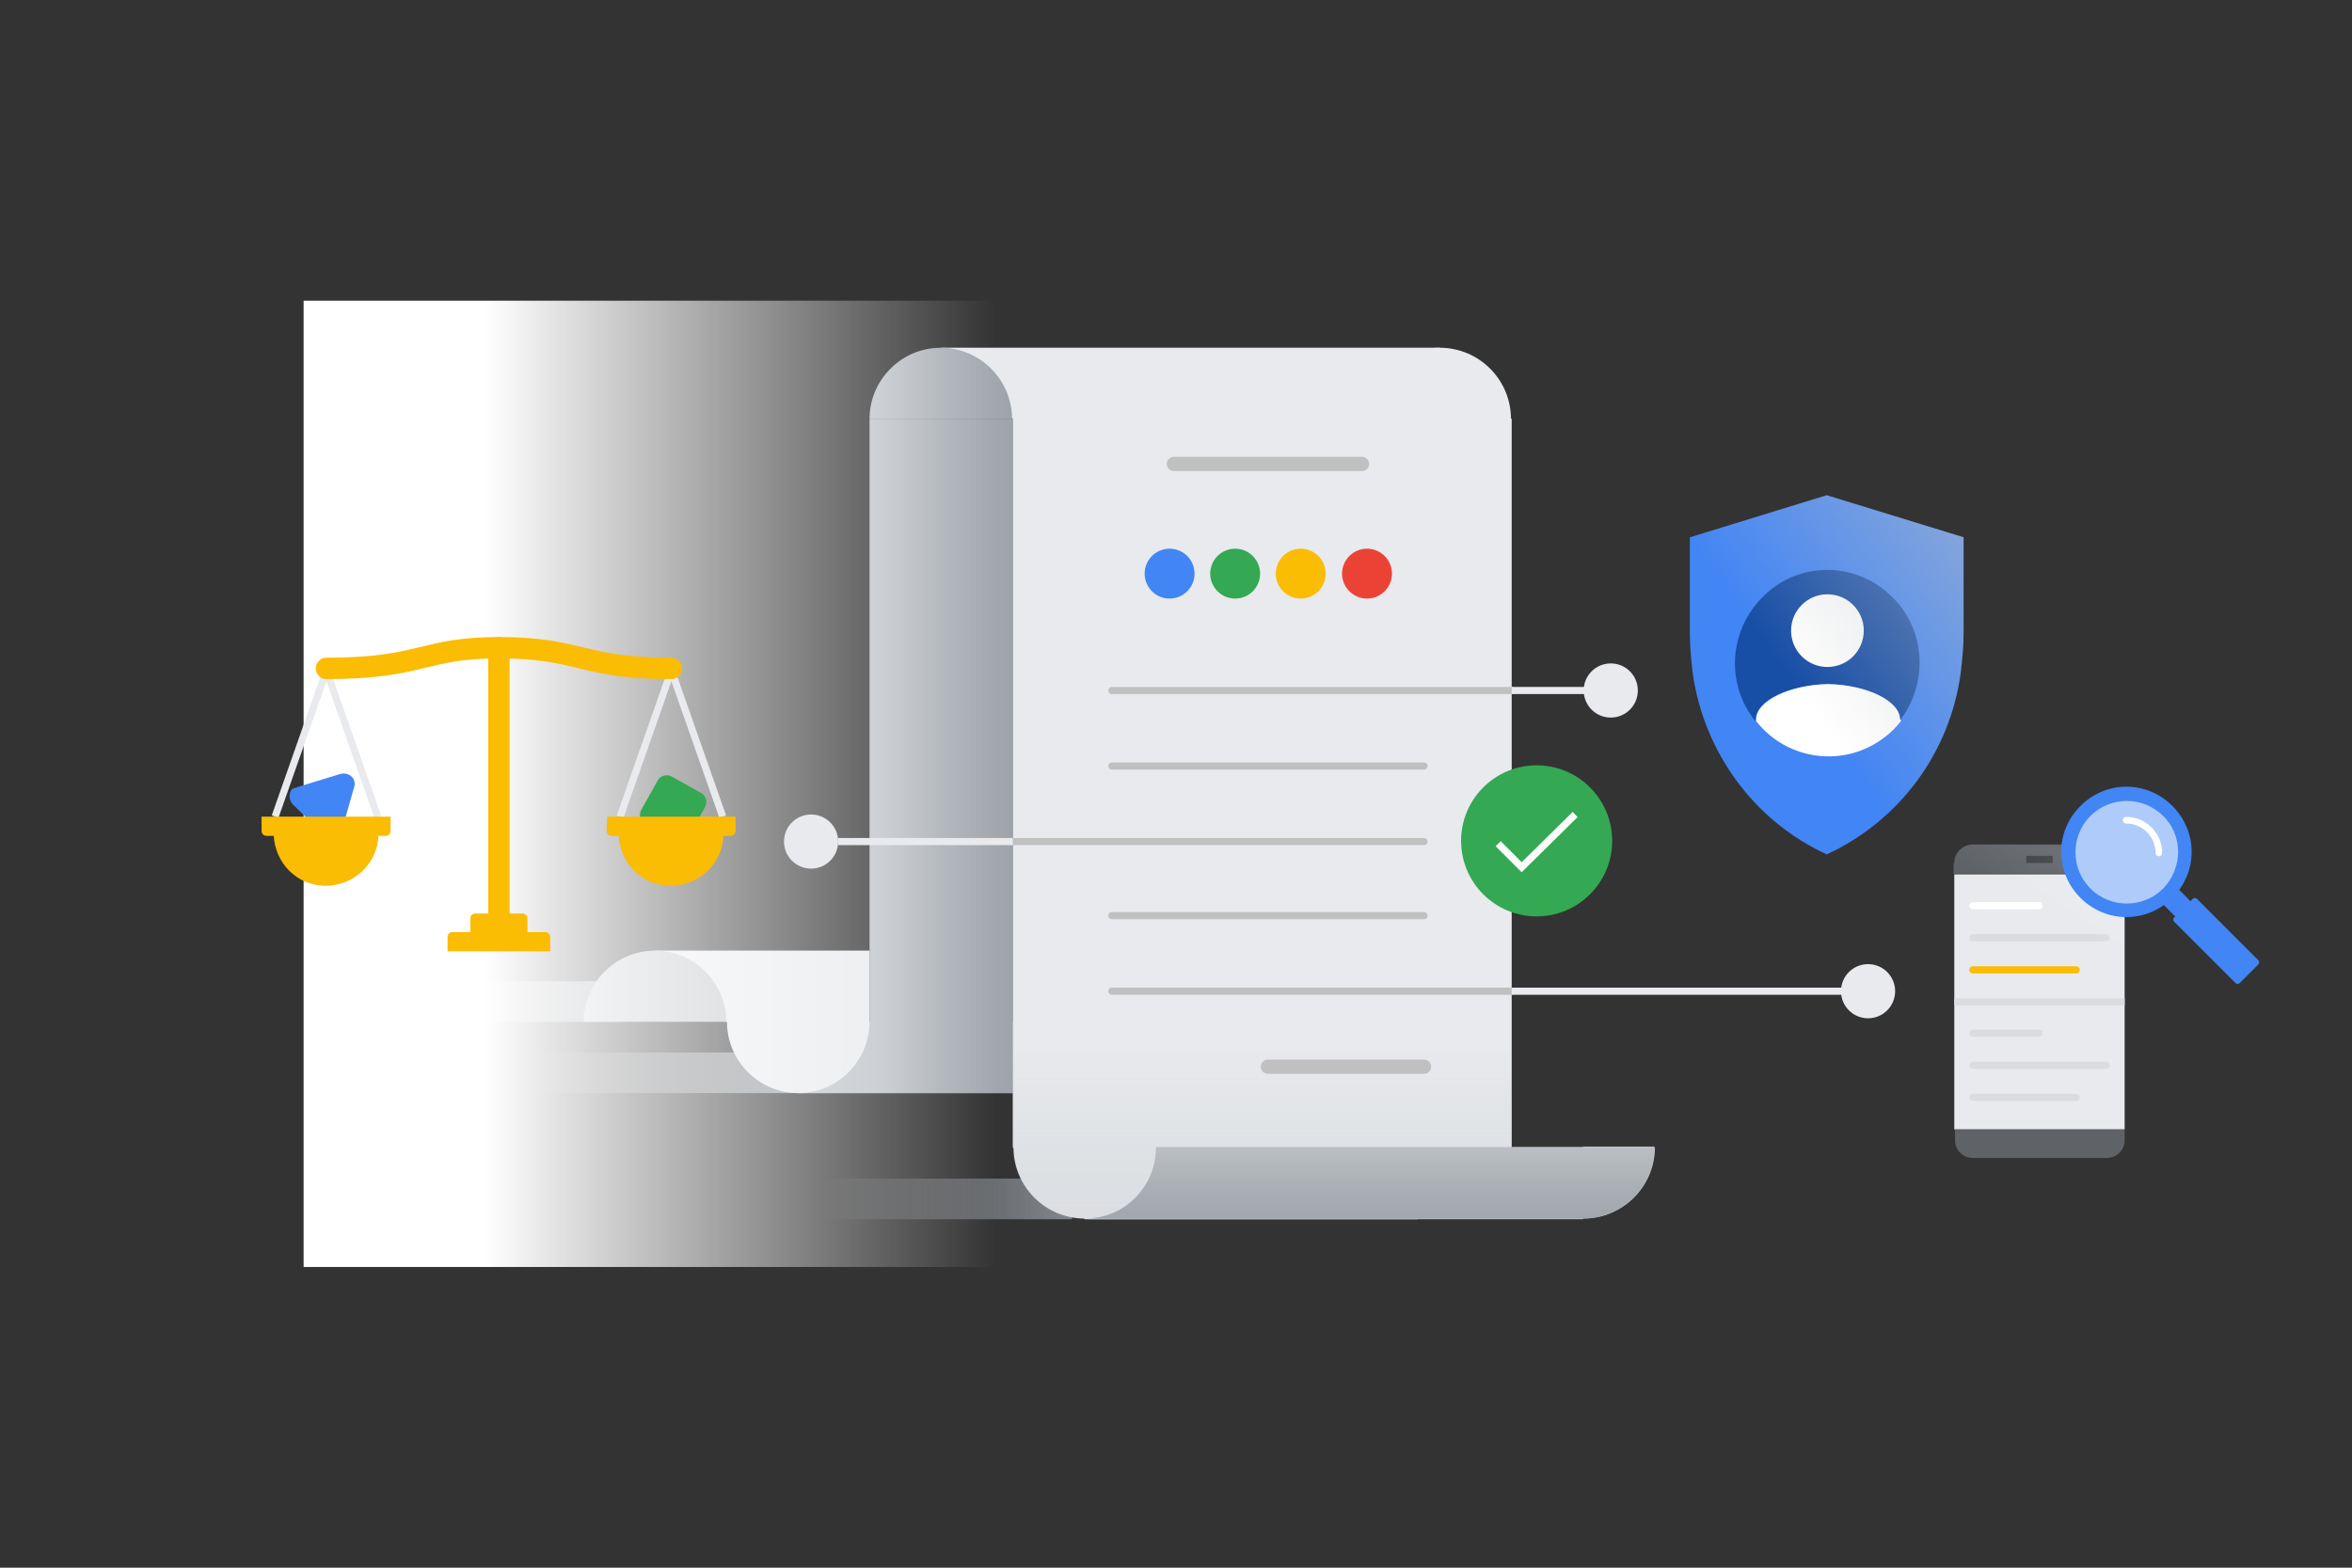 <?xml version="1.0" encoding="utf-8"?>
<!-- Generator: Adobe Illustrator 25.4.1, SVG Export Plug-In . SVG Version: 6.00 Build 0)  -->
<svg version="1.1" id="Livello_1" xmlns="http://www.w3.org/2000/svg" xmlns:xlink="http://www.w3.org/1999/xlink" x="0px" y="0px"
	 viewBox="0 0 330 220" style="enable-background:new 0 0 330 220;" xml:space="preserve">
<rect x="0" y="0" width="330" height="220" fill="#333333" stroke="none"/>
<style type="text/css">
	.st0{fill:url(#SVGID_1_);}
	.st1{fill:url(#SVGID_00000026155596450293746040000008456852009489692332_);}
	.st2{fill:url(#SVGID_00000108276292378904658710000003541419908150233004_);}
	.st3{fill:#E8EAED;}
	.st4{fill:#BDC1C6;}
	.st5{opacity:0.2;fill:url(#SVGID_00000146459547280515487300000006802987048723867528_);enable-background:new    ;}
	.st6{fill:url(#SVGID_00000105409741337893888300000016806159346737747880_);}
	.st7{fill:url(#SVGID_00000081609542772159205240000014623890254482972298_);}
	.st8{fill:url(#SVGID_00000132804458884870177170000013547535986399015582_);}
	.st9{fill:#34A853;}
	.st10{fill:none;stroke:#FFFFFF;stroke-miterlimit:10;}
	.st11{fill:#4285F4;}
	.st12{fill:#174EA6;}
	.st13{fill:#FFFFFF;}
	.st14{fill:#5F6368;}
	.st15{fill:none;stroke:#DADCE0;stroke-miterlimit:10;}
	.st16{fill:none;stroke:#DADCE0;stroke-linecap:round;stroke-miterlimit:10;}
	.st17{fill:none;stroke:#FFFFFF;stroke-linecap:round;stroke-miterlimit:10;}
	.st18{fill:none;stroke:#FBBC04;stroke-linecap:round;stroke-linejoin:round;}
	.st19{fill:none;stroke:#3C4043;stroke-miterlimit:10;}
	.st20{fill:url(#SVGID_00000080193018928881043180000009097397221573120423_);}
	.st21{fill:url(#SVGID_00000182518723921841619540000014089707679946807190_);}
	.st22{fill:none;stroke:#E8EAED;stroke-miterlimit:10;}
	.st23{fill:#FBBC04;}
	.st24{fill:none;stroke:#FBBC04;stroke-width:3;stroke-linecap:round;stroke-miterlimit:10;}
	.st25{fill:none;stroke:#C0C0C0;stroke-width:2;stroke-linecap:round;stroke-linejoin:round;}
	.st26{fill:none;stroke:#C0C0C0;stroke-linecap:round;stroke-linejoin:round;}
	.st27{fill:none;stroke:#4285F4;stroke-width:7;stroke-linecap:round;stroke-miterlimit:10;}
	.st28{fill:none;stroke:#EA4335;stroke-width:7;stroke-linecap:round;stroke-miterlimit:10;}
	.st29{fill:none;stroke:#34A853;stroke-width:7;stroke-linecap:round;stroke-miterlimit:10;}
	.st30{fill:none;stroke:#FBBC04;stroke-width:7;stroke-linecap:round;stroke-miterlimit:10;}
	.st31{fill:#AECBFA;}
	.st32{opacity:0.5;fill:#4285F4;enable-background:new    ;}
	.st33{fill:none;stroke:#FFFFFF;stroke-width:0.93;stroke-linecap:round;stroke-miterlimit:10;}
	.st34{fill:url(#SVGID_00000173142558671914190390000003254459790672492687_);}
</style>
<g>
	<g>
		
			<linearGradient id="SVGID_1_" gradientUnits="userSpaceOnUse" x1="86.085" y1="81.455" x2="45.825" y2="81.455" gradientTransform="matrix(1 0 0 -1 0 222)">
			<stop  offset="0" style="stop-color:#9AA0A6"/>
			<stop  offset="1" style="stop-color:#9AA0A6;stop-opacity:0"/>
		</linearGradient>
		<rect x="44.6" y="137.7" class="st0" width="42.4" height="5.7"/>
		
			<linearGradient id="SVGID_00000042733932744458587970000014599390549327910023_" gradientUnits="userSpaceOnUse" x1="110.795" y1="71.405" x2="73.855" y2="71.405" gradientTransform="matrix(1 0 0 -1 0 222)">
			<stop  offset="0" style="stop-color:#9AA0A6"/>
			<stop  offset="1" style="stop-color:#9AA0A6;stop-opacity:0"/>
		</linearGradient>
		
			<rect x="71" y="147.7" style="fill:url(#SVGID_00000042733932744458587970000014599390549327910023_);" width="42.4" height="5.7"/>
		
			<linearGradient id="SVGID_00000075880416521453812000000008512134048911327648_" gradientUnits="userSpaceOnUse" x1="160.665" y1="53.775" x2="115.445" y2="53.775" gradientTransform="matrix(1 0 0 -1 0 222)">
			<stop  offset="0" style="stop-color:#9AA0A6"/>
			<stop  offset="1" style="stop-color:#9AA0A6;stop-opacity:0"/>
		</linearGradient>
		
			<rect x="108" y="165.4" style="fill:url(#SVGID_00000075880416521453812000000008512134048911327648_);" width="42.4" height="5.7"/>
		<polygon class="st3" points="91.9,133.4 122,133.4 122,153.4 101.9,143.4 		"/>
		<polygon class="st4" points="142.1,143.4 152.2,153.4 112,153.4 122.1,143.4 122.1,58.8 142.1,58.8 		"/>
		<circle class="st3" cx="202" cy="58.8" r="10"/>
		<circle class="st3" cx="152.2" cy="161" r="10"/>
		<polyline class="st3" points="212.1,161 212.1,58.8 202,48.8 132.1,48.8 142.1,58.8 142.1,161 152.2,171.1 198.9,171.1 		"/>
		
			<linearGradient id="SVGID_00000096754887670383104760000008087831625924476862_" gradientUnits="userSpaceOnUse" x1="172.041" y1="33.805" x2="172.041" y2="75.225" gradientTransform="matrix(1 0 0 -1 0 222)">
			<stop  offset="0" style="stop-color:#9AA0A6"/>
			<stop  offset="0.15" style="stop-color:#9AA0A6;stop-opacity:0.97"/>
			<stop  offset="0.31" style="stop-color:#9AA0A6;stop-opacity:0.9"/>
			<stop  offset="0.46" style="stop-color:#9AA0A6;stop-opacity:0.77"/>
			<stop  offset="0.62" style="stop-color:#9AA0A6;stop-opacity:0.6"/>
			<stop  offset="0.79" style="stop-color:#9AA0A6;stop-opacity:0.37"/>
			<stop  offset="0.95" style="stop-color:#9AA0A6;stop-opacity:0.1"/>
			<stop  offset="1" style="stop-color:#9AA0A6;stop-opacity:0"/>
		</linearGradient>
		<path style="opacity:0.2;fill:url(#SVGID_00000096754887670383104760000008087831625924476862_);enable-background:new    ;" d="
			M202,48.8h-69.9l10,10V161c0,5.5,4.5,10,10,10.1h46.7L212,161V58.8C212,53.3,207.6,48.8,202,48.8z"/>
		
			<linearGradient id="SVGID_00000130634314952448255930000016339606069917442689_" gradientUnits="userSpaceOnUse" x1="151.315" y1="115.875" x2="123.475" y2="115.875" gradientTransform="matrix(1 0 0 -1 0 222)">
			<stop  offset="0" style="stop-color:#9AA0A6"/>
			<stop  offset="0.33" style="stop-color:#9EA4AA"/>
			<stop  offset="0.68" style="stop-color:#ABB0B5"/>
			<stop  offset="1" style="stop-color:#BDC1C6"/>
		</linearGradient>
		<polygon style="fill:url(#SVGID_00000130634314952448255930000016339606069917442689_);" points="142.1,143.4 142.1,153.4 
			112,153.4 122,143.4 122,58.8 142.1,58.8 		"/>
		
			<linearGradient id="SVGID_00000057111072624831262500000002210872762427053452_" gradientUnits="userSpaceOnUse" x1="151.315" y1="168.215" x2="123.475" y2="168.215" gradientTransform="matrix(1 0 0 -1 0 222)">
			<stop  offset="0" style="stop-color:#9AA0A6"/>
			<stop  offset="0.33" style="stop-color:#9EA4AA"/>
			<stop  offset="0.68" style="stop-color:#ABB0B5"/>
			<stop  offset="1" style="stop-color:#BDC1C6"/>
		</linearGradient>
		<path style="fill:url(#SVGID_00000057111072624831262500000002210872762427053452_);" d="M122,58.8c0-5.5,4.5-10,10-10
			s10,4.5,10,10"/>
		<path class="st3" d="M122,143.4c0,5.5-4.5,10-10,10c-5.5,0-10-4.5-10-10"/>
		<path class="st4" d="M81.9,143.4c0-5.5,4.5-10,10-10s10,4.5,10,10"/>
		<path class="st4" d="M152.2,171.1c5.5,0,10-4.5,10-10c0,0,0,0,0-0.1h59.9v10.1H152.2z"/>
		<path class="st4" d="M232.2,161c0,5.5-4.5,10-10,10c-5.5,0-10-4.5-10-10"/>
		
			<linearGradient id="SVGID_00000033345290413147707290000002283194511556930723_" gradientUnits="userSpaceOnUse" x1="192.19" y1="43.565" x2="192.19" y2="61.535" gradientTransform="matrix(1 0 0 -1 0 222)">
			<stop  offset="0" style="stop-color:#9AA0A6"/>
			<stop  offset="0.33" style="stop-color:#9EA4AA"/>
			<stop  offset="0.68" style="stop-color:#ABB0B5"/>
			<stop  offset="1" style="stop-color:#BDC1C6"/>
		</linearGradient>
		<path style="fill:url(#SVGID_00000033345290413147707290000002283194511556930723_);" d="M222.1,161h-59.9c0,5.5-4.4,10-9.9,10
			c0,0,0,0-0.1,0h69.9c5.5,0,10-4.5,10-10c0,0,0,0,0-0.1H222.1z"/>
		<circle class="st9" cx="215.6" cy="118" r="10.6"/>
		<polyline class="st10" points="210.2,118.4 213.5,121.7 221,114.3 		"/>
		<circle class="st3" cx="262.1" cy="139.1" r="3.8"/>
		<g>
			<path class="st11" d="M256.3,119.9c10.2-4.7,17.3-14.3,18.8-25.5c0.2-1.8,0.4-3.7,0.4-5.5V75.4l-19.2-5.9l-19.2,5.9V89
				c0,1.8,0.2,3.7,0.4,5.5C239.1,105.6,246.1,115.2,256.3,119.9z"/>
			<g>
				<path class="st12" d="M246.3,101c0-2.7,4.8-4.9,10.1-5c5.4,0.1,10.1,2.3,10.1,5v0.2c4.2-5.4,3.7-13.1-1.3-17.7
					c-5-4.7-12.7-4.7-17.6,0c-5,4.7-5.6,12.4-1.3,17.7L246.3,101z"/>
				<path class="st13" d="M266.6,101c0-2.7-4.8-4.9-10.1-5c-5.3,0.1-10.1,2.3-10.1,5v0.2c4.4,5.6,12.5,6.6,18.1,2.2c0,0,0,0,0,0
					c0.8-0.6,1.6-1.4,2.2-2.2V101z"/>
				<ellipse class="st13" cx="256.4" cy="88.5" rx="5.1" ry="5.1"/>
			</g>
		</g>
		<rect x="274.2" y="122.7" class="st3" width="23.9" height="35.8"/>
		<path class="st14" d="M298.1,160c0,1.4-1.1,2.5-2.5,2.5h-18.8c-1.4,0-2.5-1.1-2.5-2.5l0,0v-1.5h23.8V160z"/>
		<path class="st14" d="M274.2,121.1c0-1.4,1.1-2.5,2.5-2.6h18.8c1.4,0,2.5,1.1,2.5,2.6v1.5h-23.9V121.1z"/>
		<line class="st15" x1="274.2" y1="140.6" x2="298.1" y2="140.6"/>
		<line class="st16" x1="276.8" y1="145" x2="286.1" y2="145"/>
		<line class="st16" x1="276.8" y1="149.5" x2="295.5" y2="149.5"/>
		<line class="st16" x1="276.8" y1="154" x2="291.3" y2="154"/>
		<line class="st17" x1="276.8" y1="127.1" x2="286.1" y2="127.1"/>
		<line class="st16" x1="276.8" y1="131.6" x2="295.5" y2="131.6"/>
		<line class="st18" x1="276.8" y1="136.1" x2="291.3" y2="136.1"/>
		<line class="st19" x1="284.3" y1="120.6" x2="288" y2="120.6"/>
		
			<linearGradient id="SVGID_00000093886726815428012630000008021590238652597917_" gradientUnits="userSpaceOnUse" x1="348.08" y1="178.826" x2="291.82" y2="90.346" gradientTransform="matrix(1 0 0 -1 0 222)">
			<stop  offset="0" style="stop-color:#FFFFFF"/>
			<stop  offset="1" style="stop-color:#FFFFFF;stop-opacity:0"/>
		</linearGradient>
		<path style="fill:url(#SVGID_00000093886726815428012630000008021590238652597917_);" d="M295.5,118.6h-18.8
			c-1.4,0-2.5,1.1-2.5,2.6V160c0,1.4,1.1,2.5,2.5,2.5l0,0h18.8c1.4,0,2.5-1.1,2.5-2.5v-38.9C298.1,119.7,296.9,118.6,295.5,118.6
			C295.5,118.6,295.5,118.6,295.5,118.6z"/>
		
			<linearGradient id="SVGID_00000111190237516000260440000009489322121595662002_" gradientUnits="userSpaceOnUse" x1="139.785" y1="112" x2="68.015" y2="112" gradientTransform="matrix(1 0 0 -1 0 222)">
			<stop  offset="0" style="stop-color:#FFFFFF;stop-opacity:0"/>
			<stop  offset="0.43" style="stop-color:#FFFFFF;stop-opacity:0.44"/>
			<stop  offset="1" style="stop-color:#FFFFFF"/>
		</linearGradient>
		
			<rect x="42.6" y="42.2" style="fill:url(#SVGID_00000111190237516000260440000009489322121595662002_);" width="99" height="135.6"/>
		<path class="st9" d="M94.3,109l4.1,2.3c0.7,0.4,0.9,1.3,0.5,2l-2.3,4.1c-0.4,0.7-1.3,0.9-2,0.5l-4.1-2.3c-0.7-0.4-0.9-1.3-0.5-2
			l2.3-4.1C92.7,108.8,93.6,108.6,94.3,109z"/>
		<polyline class="st22" points="87,114.6 94.2,94.1 101.4,114.6 		"/>
		<path class="st23" d="M63.4,130.8h13.1c0.4,0,0.7,0.3,0.7,0.7l0,0v2l0,0H62.8l0,0v-2C62.8,131.1,63.1,130.8,63.4,130.8
			C63.4,130.8,63.4,130.8,63.4,130.8z"/>
		<path class="st23" d="M66.7,128.2h6.6c0.4,0,0.7,0.3,0.7,0.7l0,0v2l0,0H66l0,0v-2C66,128.4,66.3,128.2,66.7,128.2z"/>
		<path class="st11" d="M41.9,110.4l5.9-1.8c0.8-0.2,1.7,0.2,1.9,1c0.1,0.3,0.1,0.6,0,0.8l-1.7,6c-0.2,0.8-1.1,1.3-1.9,1.1
			c-0.2-0.1-0.5-0.2-0.7-0.4l-4.3-4.2c-0.6-0.6-0.6-1.6-0.1-2.2C41.4,110.6,41.6,110.5,41.9,110.4z"/>
		<polyline class="st22" points="38.6,114.6 45.8,94.1 53,114.6 		"/>
		<path class="st23" d="M36.8,114.6h18l0,0v2c0,0.4-0.3,0.7-0.6,0.7h0H37.4c-0.4,0-0.7-0.3-0.7-0.7l0,0V114.6L36.8,114.6z"/>
		<path class="st23" d="M85.2,114.6h18l0,0v2c0,0.4-0.3,0.7-0.7,0.7l0,0H85.8c-0.4,0-0.7-0.3-0.7-0.7l0,0L85.2,114.6L85.2,114.6z"/>
		<line class="st24" x1="70" y1="130.8" x2="70" y2="90.9"/>
		<path class="st23" d="M53.1,117.2c-0.1,4.1-3.6,7.2-7.6,7.1c-3.9-0.1-6.9-3.2-7.1-7.1"/>
		<path class="st23" d="M101.5,117.2c-0.1,4.1-3.6,7.2-7.6,7.1c-3.9-0.1-6.9-3.2-7.1-7.1"/>
		<path class="st24" d="M94.2,93.8c-12.7,0-12.7-2.9-24.2-2.9c-10.8,0-10.7,2.9-24.2,2.9"/>
		<line class="st25" x1="164.7" y1="65.1" x2="191.1" y2="65.1"/>
		<line class="st26" x1="156" y1="96.9" x2="212.1" y2="96.9"/>
		<line class="st26" x1="156" y1="107.5" x2="199.8" y2="107.5"/>
		<line class="st26" x1="142.1" y1="118.1" x2="199.8" y2="118.1"/>
		<line class="st26" x1="156" y1="128.5" x2="199.8" y2="128.5"/>
		<line class="st26" x1="156" y1="139.1" x2="212.1" y2="139.1"/>
		<line class="st25" x1="177.9" y1="149.7" x2="199.8" y2="149.7"/>
		<line class="st27" x1="164.1" y1="80.5" x2="164.1" y2="80.5"/>
		<line class="st28" x1="191.8" y1="80.5" x2="191.8" y2="80.5"/>
		<line class="st29" x1="173.3" y1="80.5" x2="173.3" y2="80.5"/>
		<line class="st30" x1="182.5" y1="80.5" x2="182.5" y2="80.5"/>
		<circle class="st3" cx="226" cy="96.9" r="3.8"/>
		<line class="st22" x1="212.1" y1="96.9" x2="224.9" y2="96.9"/>
		<circle class="st3" cx="113.8" cy="118.1" r="3.8"/>
		<line class="st22" x1="117.6" y1="118.1" x2="142.1" y2="118.1"/>
		<line class="st22" x1="212.1" y1="139.1" x2="262.1" y2="139.1"/>
		<circle class="st31" cx="298.5" cy="120.1" r="8.2"/>
		
			<rect x="304.5" y="124.8" transform="matrix(0.707 -0.707 0.707 0.707 -0.326 253.62)" class="st11" width="3" height="4.9"/>
		
			<rect x="304.5" y="125.1" transform="matrix(0.707 -0.707 0.707 0.707 -0.337 253.66)" class="st32" width="3" height="4.2"/>
		<path class="st11" d="M304.8,113.1c-3.6-3.6-9.3-3.6-12.9,0c-3.6,3.6-3.6,9.3,0,12.9c3.6,3.6,9.3,3.6,12.9,0c0,0,0,0,0,0
			C308.4,122.4,308.4,116.7,304.8,113.1z M303.5,124.7c-2.8,2.8-7.4,2.8-10.2,0s-2.8-7.4,0-10.2c2.8-2.8,7.4-2.8,10.2,0
			C306.3,117.2,306.3,121.8,303.5,124.7C303.5,124.7,303.5,124.7,303.5,124.7L303.5,124.7z"/>
		<path class="st33" d="M298.3,115.1c2.5,0,4.6,2,4.6,4.6"/>
		<path class="st11" d="M316.9,134.8l-1.3-1.3l-6.1-6.1l-1.3-1.3c-0.1-0.1-0.4-0.1-0.5,0c0,0,0,0,0,0l-2.7,2.7
			c-0.1,0.1-0.1,0.4,0,0.5l1.3,1.3l6.1,6.1l1.3,1.3c0.1,0.1,0.4,0.1,0.5,0l2.7-2.7C317,135.2,317,135,316.9,134.8
			C316.9,134.8,316.9,134.8,316.9,134.8z"/>
		
			<linearGradient id="SVGID_00000153701196437597859290000006561980160119462306_" gradientUnits="userSpaceOnUse" x1="298.867" y1="162.083" x2="250.817" y2="126.923" gradientTransform="matrix(1 0 0 -1 0 222)">
			<stop  offset="0" style="stop-color:#BDC1C6"/>
			<stop  offset="1" style="stop-color:#BDC1C6;stop-opacity:0"/>
		</linearGradient>
		<path style="fill:url(#SVGID_00000153701196437597859290000006561980160119462306_);" d="M256.3,119.9
			c10.2-4.7,17.3-14.3,18.8-25.5c0.2-1.8,0.4-3.7,0.4-5.5V75.4l-19.2-5.9l-19.2,5.9V89c0,1.8,0.2,3.7,0.4,5.5
			C239.1,105.6,246.1,115.2,256.3,119.9z"/>
	</g>
</g>
</svg>
